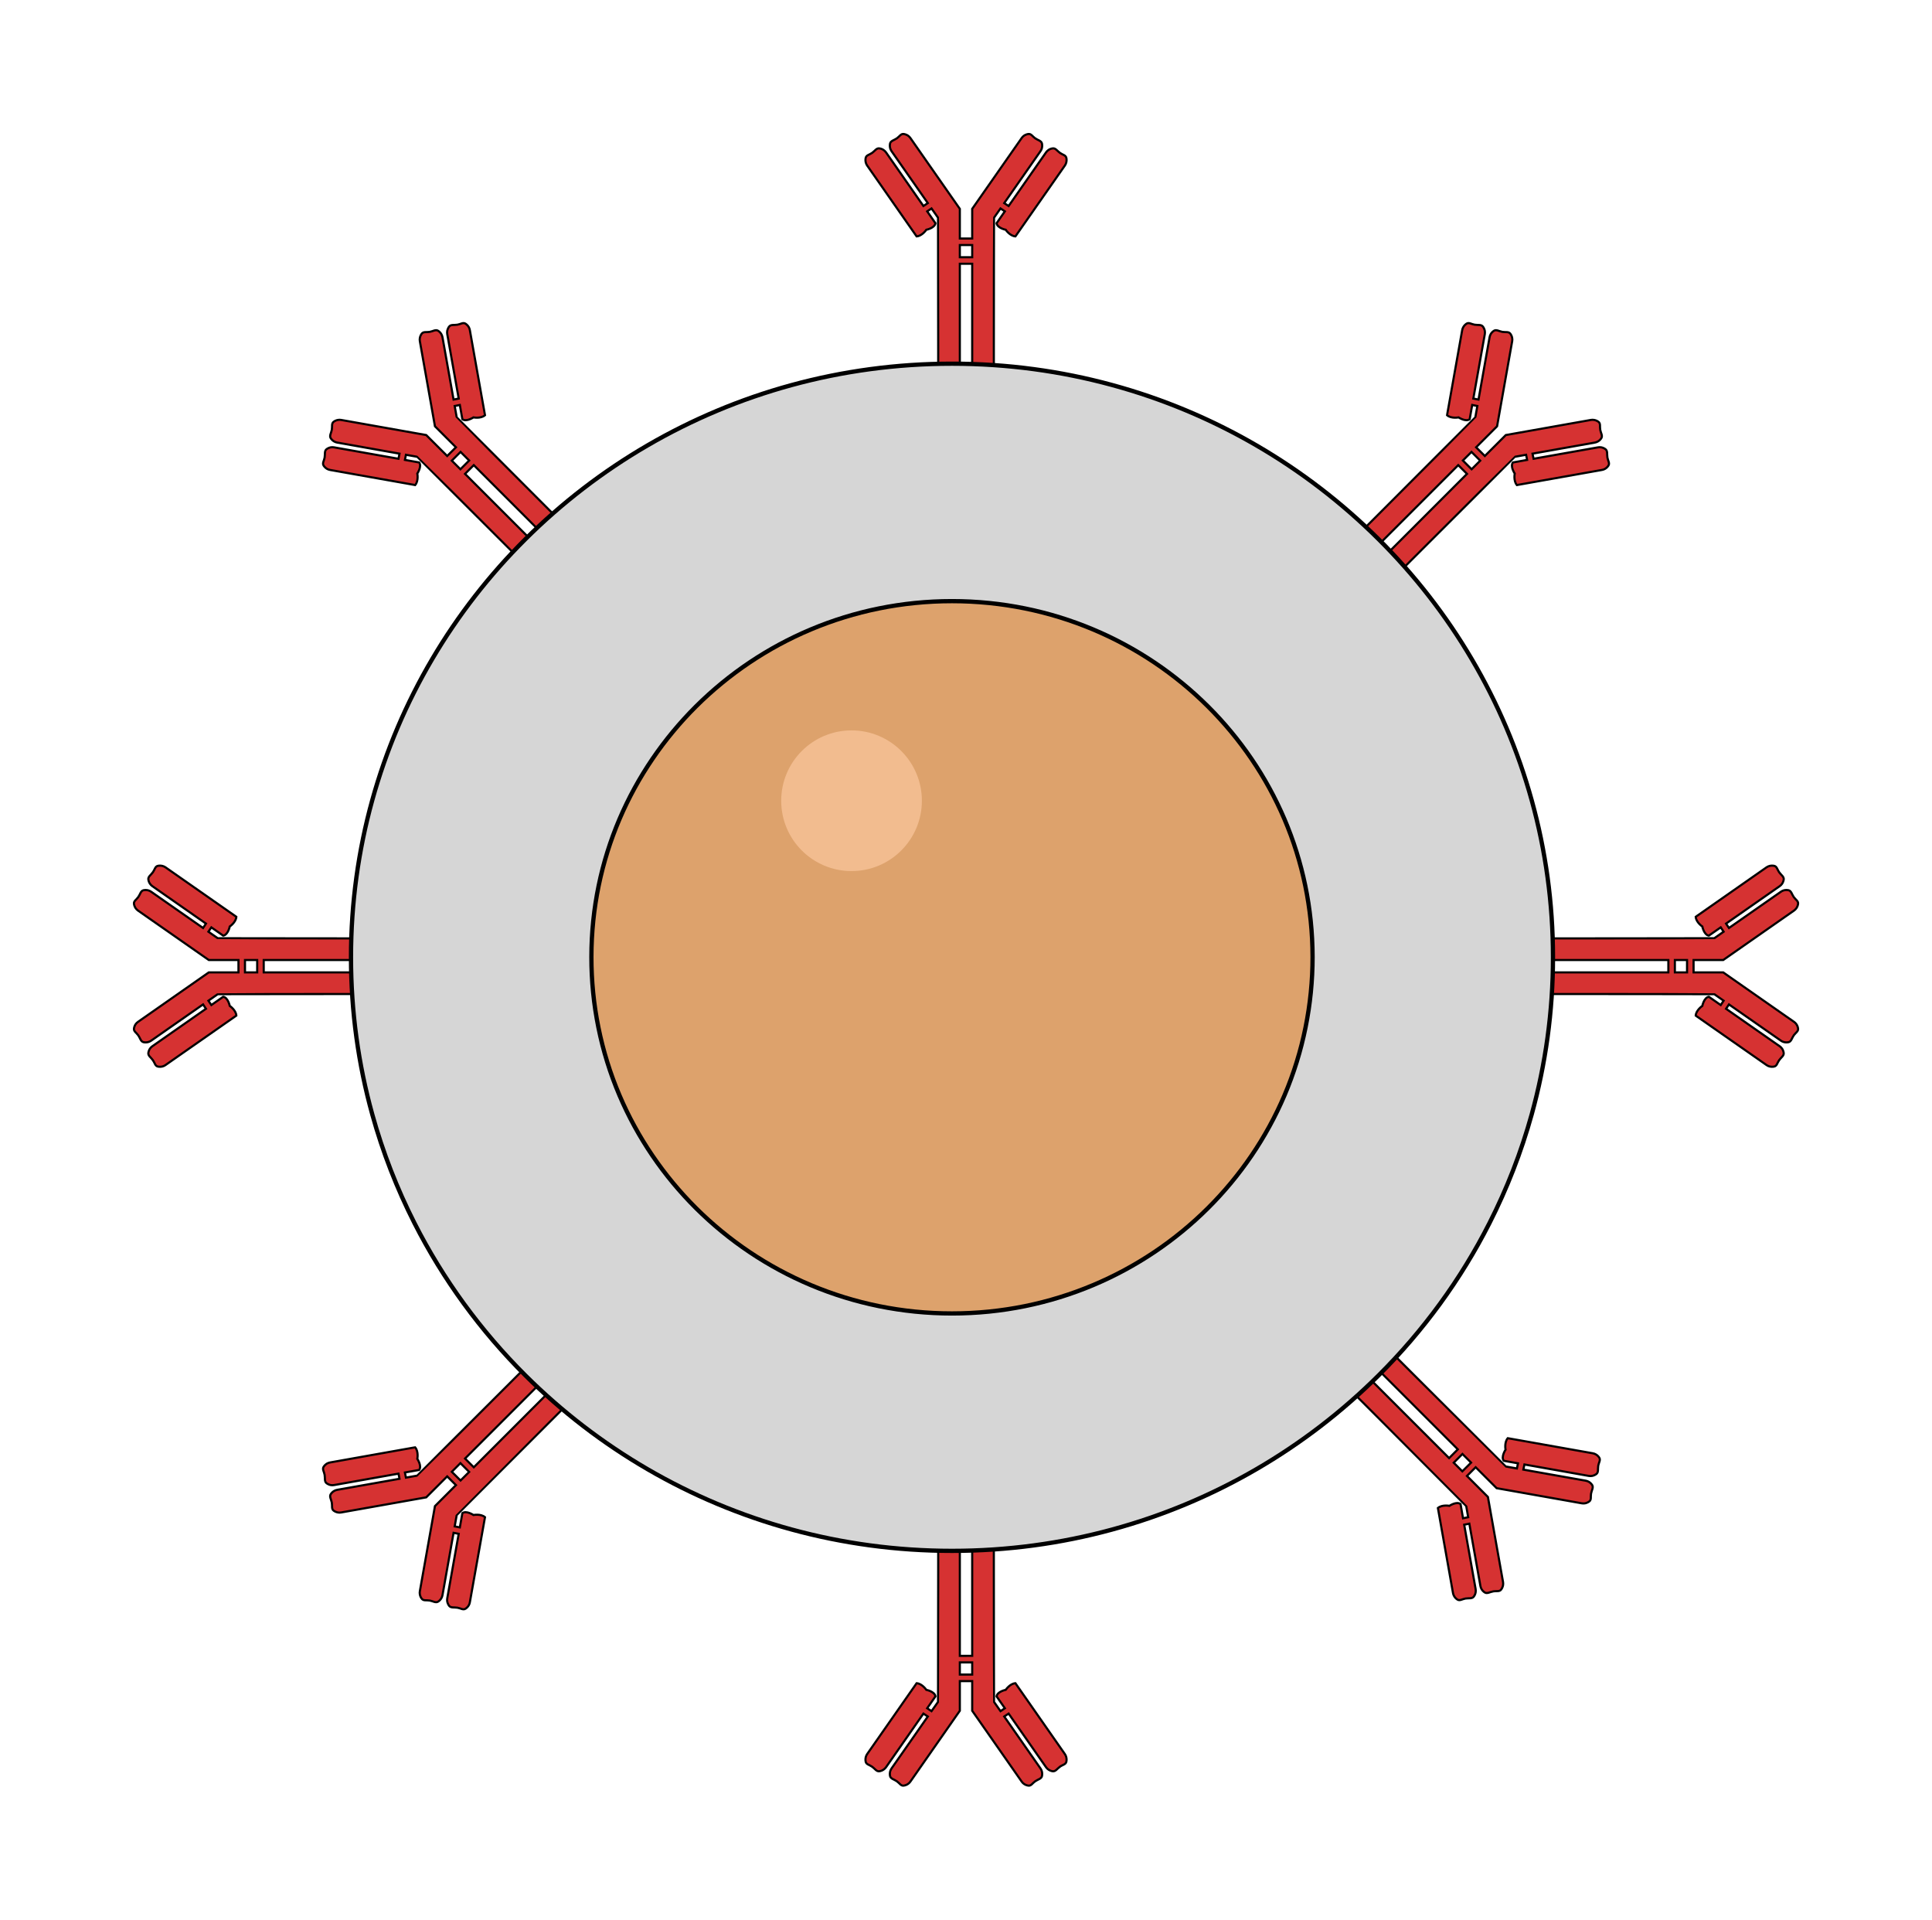 <svg width="305.093" height="303.08" viewBox="0 0 228.82 227.31" class="displayed_equation" xmlns="http://www.w3.org/2000/svg">
  <defs>
    <clipPath id="svg687173972023tikz_00003a">
      <path d="M 179 98 L 213.09 98 L 213.09 130 L 179 130 Z M 179 98" />
    </clipPath>
    <clipPath id="svg687173972023tikz_00003b">
      <path d="M 15.734 102 L 47 102 L 47 127 L 15.734 127 Z M 15.734 102" />
    </clipPath>
    <clipPath id="svg687173972023tikz_00003c">
      <path d="M 15.734 98 L 50 98 L 50 130 L 15.734 130 Z M 15.734 98" />
    </clipPath>
    <clipPath id="svg687173972023tikz_00003d">
      <path d="M 102 15.734 L 127 15.734 L 127 47 L 102 47 Z M 102 15.734" />
    </clipPath>
    <clipPath id="svg687173972023tikz_00003e">
      <path d="M 98 15.734 L 130 15.734 L 130 50 L 98 50 Z M 98 15.734" />
    </clipPath>
    <clipPath id="svg687173972023tikz_00003f">
      <path d="M 102 181 L 127 181 L 127 211.574 L 102 211.574 Z M 102 181" />
    </clipPath>
    <clipPath id="svg687173972023tikz_00003g">
      <path d="M 98 177 L 130 177 L 130 211.574 L 98 211.574 Z M 98 177" />
    </clipPath>
  </defs>
  <path d="M 212.754 121.273 C 212.68 121.168 212.59 121.078 212.48 121.004 C 209.688 119.051 206.891 117.098 204.094 115.145 C 202.922 115.145 201.754 115.145 200.582 115.145 C 200.582 114.656 200.582 114.168 200.582 113.68 C 201.754 113.68 202.922 113.68 204.094 113.68 C 206.891 111.727 209.688 109.773 212.48 107.824 C 212.59 107.746 212.68 107.656 212.754 107.551 C 212.859 107.402 212.93 107.227 212.957 107.039 C 213.012 106.699 212.676 106.547 212.449 106.227 C 212.449 106.227 212.449 106.223 212.445 106.223 C 212.223 105.902 212.156 105.48 211.82 105.414 C 211.637 105.379 211.449 105.383 211.273 105.43 C 211.148 105.465 211.031 105.516 210.926 105.594 C 208.875 107.023 206.824 108.453 204.773 109.887 C 204.66 109.715 204.547 109.543 204.43 109.367 C 206.547 107.891 208.664 106.414 210.781 104.934 C 210.891 104.859 210.98 104.766 211.055 104.664 C 211.16 104.516 211.227 104.34 211.258 104.152 C 211.309 103.812 210.949 103.613 210.723 103.293 C 210.719 103.293 210.719 103.293 210.719 103.289 C 210.496 102.973 210.457 102.594 210.121 102.527 C 209.938 102.492 209.75 102.496 209.57 102.543 C 209.449 102.574 209.332 102.629 209.223 102.703 C 206.477 104.625 203.727 106.543 200.98 108.461 C 200.93 108.496 200.883 108.527 200.836 108.562 C 200.879 109.215 201.617 109.711 201.617 109.711 C 201.617 109.711 201.812 110.703 202.391 110.793 C 202.438 110.758 202.488 110.727 202.535 110.691 C 202.957 110.398 203.375 110.105 203.797 109.812 C 203.91 109.984 204.027 110.156 204.141 110.328 C 203.777 110.582 203.414 110.84 203.051 111.09 C 203.02 111.102 192.711 111.117 187.539 111.117 C 186.289 111.117 185.039 111.117 183.793 111.117 C 183.691 111.117 183.594 111.137 183.504 111.164 C 183.328 111.223 183.176 111.328 183.051 111.473 C 182.855 111.695 182.727 112.012 182.719 112.363 C 182.719 112.375 182.719 112.387 182.719 112.398 C 182.719 112.758 182.844 113.086 183.043 113.316 C 183.176 113.469 183.336 113.578 183.516 113.637 C 183.605 113.664 183.695 113.68 183.793 113.68 C 185.113 113.68 186.434 113.68 187.75 113.68 C 191.031 113.68 194.312 113.68 197.594 113.68 C 197.594 114.168 197.594 114.656 197.594 115.145 C 194.312 115.145 191.031 115.145 187.75 115.145 C 186.434 115.145 185.113 115.145 183.793 115.145 C 183.695 115.145 183.605 115.16 183.516 115.188 C 183.336 115.242 183.176 115.355 183.043 115.508 C 182.844 115.738 182.719 116.066 182.719 116.426 C 182.719 116.438 182.719 116.449 182.719 116.461 C 182.727 116.812 182.855 117.125 183.051 117.352 C 183.176 117.492 183.328 117.602 183.504 117.656 C 183.594 117.688 183.691 117.707 183.793 117.707 C 185.039 117.707 186.289 117.707 187.539 117.707 C 192.711 117.707 203.02 117.723 203.051 117.734 C 203.414 117.988 203.777 118.238 204.141 118.496 C 204.027 118.668 203.91 118.84 203.797 119.012 C 203.375 118.719 202.957 118.426 202.535 118.133 C 202.488 118.098 202.438 118.066 202.391 118.031 C 201.812 118.121 201.617 119.113 201.617 119.113 C 201.617 119.113 200.879 119.609 200.836 120.262 C 200.883 120.297 200.93 120.328 200.977 120.363 C 203.727 122.281 206.477 124.199 209.223 126.117 C 209.332 126.195 209.449 126.25 209.57 126.281 C 209.75 126.328 209.938 126.336 210.121 126.297 C 210.457 126.23 210.496 125.852 210.719 125.535 C 210.719 125.531 210.719 125.531 210.723 125.531 C 210.949 125.211 211.309 125.012 211.254 124.672 C 211.227 124.488 211.16 124.312 211.055 124.16 C 210.98 124.059 210.891 123.965 210.781 123.891 C 208.664 122.41 206.547 120.934 204.43 119.453 C 204.547 119.281 204.66 119.109 204.773 118.938 C 206.824 120.367 208.875 121.801 210.926 123.23 C 211.031 123.309 211.148 123.359 211.273 123.395 C 211.449 123.441 211.637 123.445 211.82 123.41 C 212.156 123.344 212.223 122.922 212.445 122.602 C 212.449 122.602 212.449 122.602 212.449 122.598 C 212.676 122.281 213.012 122.125 212.957 121.781 C 212.93 121.598 212.859 121.422 212.754 121.273 Z M 198.367 113.68 C 198.848 113.68 199.328 113.68 199.809 113.68 C 199.809 114.168 199.809 114.656 199.809 115.145 C 199.328 115.145 198.848 115.145 198.367 115.145 C 198.367 114.656 198.367 114.168 198.367 113.68 Z M 198.367 113.68" fill="#d63232" />
  <g clip-path="url(#svg687173972023tikz_00003a)">
    <path d="M 2127.539 1060.366 C 2126.797 1061.42 2125.898 1062.319 2124.805 1063.061 C 2096.875 1082.592 2068.906 1102.123 2040.938 1121.655 C 2029.219 1121.655 2017.539 1121.655 2005.82 1121.655 C 2005.82 1126.537 2005.82 1131.42 2005.82 1136.303 C 2017.539 1136.303 2029.219 1136.303 2040.938 1136.303 C 2068.906 1155.834 2096.875 1175.366 2124.805 1194.858 C 2125.898 1195.639 2126.797 1196.537 2127.539 1197.592 C 2128.594 1199.077 2129.297 1200.834 2129.57 1202.709 C 2130.117 1206.108 2126.758 1207.631 2124.492 1210.834 C 2124.492 1210.834 2124.492 1210.873 2124.453 1210.873 C 2122.227 1214.077 2121.562 1218.295 2118.203 1218.959 C 2116.367 1219.311 2114.492 1219.272 2112.734 1218.803 C 2111.484 1218.452 2110.312 1217.944 2109.258 1217.162 C 2088.75 1202.866 2068.242 1188.569 2047.734 1174.233 C 2046.602 1175.952 2045.469 1177.67 2044.297 1179.428 C 2065.469 1194.194 2086.641 1208.959 2107.812 1223.764 C 2108.906 1224.506 2109.805 1225.444 2110.547 1226.459 C 2111.602 1227.944 2112.266 1229.702 2112.578 1231.577 C 2113.086 1234.975 2109.492 1236.967 2107.227 1240.17 C 2107.188 1240.17 2107.188 1240.17 2107.188 1240.209 C 2104.961 1243.373 2104.57 1247.162 2101.211 1247.827 C 2099.375 1248.178 2097.5 1248.139 2095.703 1247.67 C 2094.492 1247.358 2093.32 1246.811 2092.227 1246.069 C 2064.766 1226.85 2037.266 1207.67 2009.805 1188.491 C 2009.297 1188.139 2008.828 1187.827 2008.359 1187.475 C 2008.789 1180.952 2016.172 1175.991 2016.172 1175.991 C 2016.172 1175.991 2018.125 1166.069 2023.906 1165.17 C 2024.375 1165.522 2024.883 1165.834 2025.352 1166.186 C 2029.57 1169.116 2033.75 1172.045 2037.969 1174.975 C 2039.102 1173.256 2040.273 1171.537 2041.406 1169.819 C 2037.773 1167.28 2034.141 1164.702 2030.508 1162.202 C 2030.195 1162.084 1927.109 1161.928 1875.391 1161.928 C 1862.891 1161.928 1850.391 1161.928 1837.93 1161.928 C 1836.914 1161.928 1835.938 1161.733 1835.039 1161.459 C 1833.281 1160.873 1831.758 1159.819 1830.508 1158.373 C 1828.555 1156.147 1827.266 1152.983 1827.188 1149.467 C 1827.188 1149.35 1827.188 1149.233 1827.188 1149.116 C 1827.188 1145.522 1828.438 1142.241 1830.43 1139.936 C 1831.758 1138.412 1833.359 1137.319 1835.156 1136.733 C 1836.055 1136.459 1836.953 1136.303 1837.93 1136.303 C 1851.133 1136.303 1864.336 1136.303 1877.5 1136.303 C 1910.312 1136.303 1943.125 1136.303 1975.938 1136.303 C 1975.938 1131.42 1975.938 1126.537 1975.938 1121.655 C 1943.125 1121.655 1910.312 1121.655 1877.5 1121.655 C 1864.336 1121.655 1851.133 1121.655 1837.93 1121.655 C 1836.953 1121.655 1836.055 1121.498 1835.156 1121.225 C 1833.359 1120.678 1831.758 1119.545 1830.43 1118.022 C 1828.438 1115.717 1827.188 1112.436 1827.188 1108.842 C 1827.188 1108.725 1827.188 1108.608 1827.188 1108.491 C 1827.266 1104.975 1828.555 1101.85 1830.508 1099.584 C 1831.758 1098.178 1833.281 1097.084 1835.039 1096.537 C 1835.938 1096.225 1836.914 1096.03 1837.93 1096.03 C 1850.391 1096.03 1862.891 1096.03 1875.391 1096.03 C 1927.109 1096.03 2030.195 1095.873 2030.508 1095.756 C 2034.141 1093.217 2037.773 1090.717 2041.406 1088.139 C 2040.273 1086.42 2039.102 1084.702 2037.969 1082.983 C 2033.75 1085.912 2029.57 1088.842 2025.352 1091.772 C 2024.883 1092.123 2024.375 1092.436 2023.906 1092.787 C 2018.125 1091.889 2016.172 1081.967 2016.172 1081.967 C 2016.172 1081.967 2008.789 1077.006 2008.359 1070.483 C 2008.828 1070.131 2009.297 1069.819 2009.766 1069.467 C 2037.266 1050.287 2064.766 1031.108 2092.227 1011.928 C 2093.32 1011.147 2094.492 1010.6 2095.703 1010.288 C 2097.5 1009.819 2099.375 1009.741 2101.211 1010.131 C 2104.57 1010.795 2104.961 1014.584 2107.188 1017.748 C 2107.188 1017.788 2107.188 1017.788 2107.227 1017.788 C 2109.492 1020.991 2113.086 1022.983 2112.539 1026.381 C 2112.266 1028.217 2111.602 1029.975 2110.547 1031.498 C 2109.805 1032.514 2108.906 1033.452 2107.812 1034.194 C 2086.641 1048.998 2065.469 1063.764 2044.297 1078.569 C 2045.469 1080.287 2046.602 1082.006 2047.734 1083.725 C 2068.242 1069.428 2088.75 1055.092 2109.258 1040.795 C 2110.312 1040.014 2111.484 1039.506 2112.734 1039.155 C 2114.492 1038.686 2116.367 1038.647 2118.203 1038.998 C 2121.562 1039.662 2122.227 1043.881 2124.453 1047.084 C 2124.492 1047.084 2124.492 1047.084 2124.492 1047.123 C 2126.758 1050.287 2130.117 1051.85 2129.57 1055.287 C 2129.297 1057.123 2128.594 1058.881 2127.539 1060.366 Z M 1983.672 1136.303 C 1988.477 1136.303 1993.281 1136.303 1998.086 1136.303 C 1998.086 1131.42 1998.086 1126.537 1998.086 1121.655 C 1993.281 1121.655 1988.477 1121.655 1983.672 1121.655 C 1983.672 1126.537 1983.672 1131.42 1983.672 1136.303 Z M 1983.672 1136.303" transform="matrix(.1 0 0 -.1 0 227.31)" fill="none" stroke-width="2.524" stroke="#000" stroke-miterlimit="10" />
  </g>
  <g clip-path="url(#svg687173972023tikz_00003b)">
    <path d="M 27.211 119.113 C 27.211 119.113 27.012 118.121 26.434 118.031 C 26.387 118.066 26.34 118.098 26.289 118.133 C 25.867 118.426 25.449 118.719 25.031 119.012 C 24.914 118.84 24.801 118.668 24.684 118.496 C 25.047 118.238 25.414 117.988 25.777 117.734 C 25.805 117.723 36.113 117.707 41.289 117.707 C 42.535 117.707 43.785 117.707 45.035 117.707 C 45.133 117.707 45.23 117.688 45.324 117.656 C 45.496 117.602 45.648 117.492 45.773 117.352 C 45.973 117.125 46.098 116.812 46.105 116.461 C 46.105 116.449 46.105 116.438 46.105 116.426 C 46.105 116.066 45.98 115.738 45.781 115.508 C 45.652 115.355 45.488 115.242 45.309 115.188 C 45.223 115.16 45.129 115.145 45.035 115.145 C 43.715 115.145 42.395 115.145 41.074 115.145 C 37.793 115.145 34.516 115.145 31.234 115.145 C 31.234 114.656 31.234 114.168 31.234 113.68 C 34.512 113.68 37.793 113.68 41.074 113.68 C 42.395 113.68 43.715 113.68 45.035 113.68 C 45.129 113.68 45.223 113.664 45.309 113.637 C 45.488 113.578 45.652 113.469 45.781 113.316 C 45.98 113.086 46.105 112.758 46.105 112.398 C 46.105 112.387 46.105 112.375 46.105 112.363 C 46.098 112.012 45.973 111.695 45.773 111.473 C 45.648 111.328 45.496 111.223 45.324 111.164 C 45.23 111.137 45.133 111.117 45.035 111.117 C 43.785 111.117 42.535 111.117 41.289 111.117 C 36.113 111.117 25.805 111.102 25.777 111.09 C 25.414 110.84 25.047 110.582 24.684 110.328 C 24.801 110.156 24.914 109.984 25.031 109.812 C 25.449 110.105 25.867 110.398 26.289 110.691 C 26.34 110.727 26.387 110.758 26.434 110.793 C 27.012 110.703 27.211 109.711 27.211 109.711 C 27.211 109.711 27.949 109.215 27.992 108.562 C 27.945 108.527 27.895 108.496 27.848 108.461 C 25.098 106.543 22.352 104.621 19.602 102.703 C 19.492 102.629 19.375 102.574 19.254 102.543 C 19.074 102.496 18.887 102.492 18.703 102.527 C 18.367 102.594 18.332 102.973 18.105 103.289 C 18.105 103.289 18.105 103.293 18.102 103.293 C 17.875 103.613 17.516 103.812 17.57 104.152 C 17.598 104.34 17.664 104.516 17.773 104.664 C 17.844 104.766 17.938 104.859 18.043 104.934 C 20.16 106.414 22.277 107.891 24.395 109.367 C 24.281 109.543 24.164 109.715 24.051 109.887 C 22 108.453 19.953 107.023 17.902 105.594 C 17.793 105.516 17.676 105.465 17.551 105.43 C 17.375 105.383 17.188 105.379 17.004 105.414 C 16.668 105.48 16.602 105.902 16.379 106.223 C 16.379 106.223 16.379 106.227 16.375 106.227 C 16.148 106.547 15.816 106.699 15.867 107.039 C 15.898 107.227 15.965 107.402 16.07 107.551 C 16.145 107.656 16.234 107.746 16.344 107.824 C 19.141 109.773 21.938 111.727 24.73 113.68 C 25.902 113.68 27.074 113.68 28.242 113.68 C 28.242 114.168 28.242 114.656 28.242 115.145 C 27.074 115.145 25.902 115.145 24.73 115.145 C 21.938 117.098 19.141 119.051 16.344 121.004 C 16.234 121.078 16.145 121.168 16.07 121.273 C 15.965 121.422 15.898 121.598 15.867 121.781 C 15.816 122.125 16.148 122.281 16.375 122.598 C 16.379 122.602 16.379 122.602 16.379 122.602 C 16.602 122.922 16.668 123.344 17.004 123.41 C 17.188 123.445 17.375 123.441 17.551 123.395 C 17.676 123.359 17.793 123.309 17.902 123.23 C 19.953 121.801 22 120.367 24.051 118.938 C 24.164 119.109 24.281 119.281 24.395 119.453 C 22.277 120.934 20.16 122.41 18.043 123.891 C 17.938 123.965 17.844 124.059 17.773 124.16 C 17.664 124.312 17.598 124.484 17.57 124.672 C 17.516 125.012 17.875 125.211 18.102 125.531 C 18.105 125.531 18.105 125.531 18.105 125.535 C 18.332 125.852 18.367 126.23 18.703 126.297 C 18.887 126.336 19.074 126.328 19.254 126.281 C 19.375 126.25 19.492 126.195 19.602 126.117 C 22.352 124.199 25.098 122.281 27.848 120.363 C 27.895 120.328 27.945 120.297 27.992 120.262 C 27.949 119.609 27.211 119.113 27.211 119.113 Z M 29.016 113.68 C 29.496 113.68 29.977 113.68 30.461 113.68 C 30.461 114.168 30.461 114.656 30.461 115.145 C 29.98 115.145 29.496 115.145 29.016 115.145 C 29.016 114.656 29.016 114.168 29.016 113.68 Z M 29.016 113.68" fill="#d63232" />
  </g>
  <g clip-path="url(#svg687173972023tikz_00003c)">
    <path d="M 272.109 1081.967 C 272.109 1081.967 270.117 1091.889 264.336 1092.787 C 263.867 1092.436 263.398 1092.123 262.891 1091.772 C 258.672 1088.842 254.492 1085.912 250.312 1082.983 C 249.141 1084.702 248.008 1086.42 246.836 1088.139 C 250.469 1090.717 254.141 1093.217 257.773 1095.756 C 258.047 1095.873 361.133 1096.03 412.891 1096.03 C 425.352 1096.03 437.852 1096.03 450.352 1096.03 C 451.328 1096.03 452.305 1096.225 453.242 1096.537 C 454.961 1097.084 456.484 1098.178 457.734 1099.584 C 459.727 1101.85 460.977 1104.975 461.055 1108.491 C 461.055 1108.608 461.055 1108.725 461.055 1108.842 C 461.055 1112.436 459.805 1115.717 457.812 1118.022 C 456.523 1119.545 454.883 1120.678 453.086 1121.225 C 452.227 1121.498 451.289 1121.655 450.352 1121.655 C 437.148 1121.655 423.945 1121.655 410.742 1121.655 C 377.93 1121.655 345.156 1121.655 312.344 1121.655 C 312.344 1126.537 312.344 1131.42 312.344 1136.303 C 345.117 1136.303 377.93 1136.303 410.742 1136.303 C 423.945 1136.303 437.148 1136.303 450.352 1136.303 C 451.289 1136.303 452.227 1136.459 453.086 1136.733 C 454.883 1137.319 456.523 1138.412 457.812 1139.936 C 459.805 1142.241 461.055 1145.522 461.055 1149.116 C 461.055 1149.233 461.055 1149.35 461.055 1149.467 C 460.977 1152.983 459.727 1156.147 457.734 1158.373 C 456.484 1159.819 454.961 1160.873 453.242 1161.459 C 452.305 1161.733 451.328 1161.928 450.352 1161.928 C 437.852 1161.928 425.352 1161.928 412.891 1161.928 C 361.133 1161.928 258.047 1162.084 257.773 1162.202 C 254.141 1164.702 250.469 1167.28 246.836 1169.819 C 248.008 1171.537 249.141 1173.256 250.312 1174.975 C 254.492 1172.045 258.672 1169.116 262.891 1166.186 C 263.398 1165.834 263.867 1165.522 264.336 1165.17 C 270.117 1166.069 272.109 1175.991 272.109 1175.991 C 272.109 1175.991 279.492 1180.952 279.922 1187.475 C 279.453 1187.827 278.945 1188.139 278.477 1188.491 C 250.977 1207.67 223.516 1226.889 196.016 1246.069 C 194.922 1246.811 193.75 1247.358 192.539 1247.67 C 190.742 1248.139 188.867 1248.178 187.031 1247.827 C 183.672 1247.162 183.32 1243.373 181.055 1240.209 C 181.055 1240.209 181.055 1240.17 181.016 1240.17 C 178.75 1236.967 175.156 1234.975 175.703 1231.577 C 175.977 1229.702 176.641 1227.944 177.734 1226.459 C 178.438 1225.444 179.375 1224.506 180.43 1223.764 C 201.602 1208.959 222.773 1194.194 243.945 1179.428 C 242.812 1177.67 241.641 1175.952 240.508 1174.233 C 220 1188.569 199.531 1202.866 179.023 1217.162 C 177.93 1217.944 176.758 1218.452 175.508 1218.803 C 173.75 1219.272 171.875 1219.311 170.039 1218.959 C 166.68 1218.295 166.016 1214.077 163.789 1210.873 C 163.789 1210.873 163.789 1210.834 163.75 1210.834 C 161.484 1207.631 158.164 1206.108 158.672 1202.709 C 158.984 1200.834 159.648 1199.077 160.703 1197.592 C 161.445 1196.537 162.344 1195.639 163.438 1194.858 C 191.406 1175.366 219.375 1155.834 247.305 1136.303 C 259.023 1136.303 270.742 1136.303 282.422 1136.303 C 282.422 1131.42 282.422 1126.537 282.422 1121.655 C 270.742 1121.655 259.023 1121.655 247.305 1121.655 C 219.375 1102.123 191.406 1082.592 163.438 1063.061 C 162.344 1062.319 161.445 1061.42 160.703 1060.366 C 159.648 1058.881 158.984 1057.123 158.672 1055.287 C 158.164 1051.85 161.484 1050.287 163.75 1047.123 C 163.789 1047.084 163.789 1047.084 163.789 1047.084 C 166.016 1043.881 166.68 1039.662 170.039 1038.998 C 171.875 1038.647 173.75 1038.686 175.508 1039.155 C 176.758 1039.506 177.93 1040.014 179.023 1040.795 C 199.531 1055.092 220 1069.428 240.508 1083.725 C 241.641 1082.006 242.812 1080.287 243.945 1078.569 C 222.773 1063.764 201.602 1048.998 180.43 1034.194 C 179.375 1033.452 178.438 1032.514 177.734 1031.498 C 176.641 1029.975 175.977 1028.256 175.703 1026.381 C 175.156 1022.983 178.75 1020.991 181.016 1017.788 C 181.055 1017.788 181.055 1017.788 181.055 1017.748 C 183.32 1014.584 183.672 1010.795 187.031 1010.131 C 188.867 1009.741 190.742 1009.819 192.539 1010.288 C 193.75 1010.6 194.922 1011.147 196.016 1011.928 C 223.516 1031.108 250.977 1050.287 278.477 1069.467 C 278.945 1069.819 279.453 1070.131 279.922 1070.483 C 279.492 1077.006 272.109 1081.967 272.109 1081.967 Z M 290.156 1136.303 C 294.961 1136.303 299.766 1136.303 304.609 1136.303 C 304.609 1131.42 304.609 1126.537 304.609 1121.655 C 299.805 1121.655 294.961 1121.655 290.156 1121.655 C 290.156 1126.537 290.156 1131.42 290.156 1136.303 Z M 290.156 1136.303" transform="matrix(.1 0 0 -.1 0 227.31)" fill="none" stroke-width="2.524" stroke="#000" stroke-miterlimit="10" />
  </g>
  <g clip-path="url(#svg687173972023tikz_00003d)">
    <path d="M 125.535 18.105 C 125.535 18.105 125.531 18.105 125.531 18.102 C 125.215 17.875 125.012 17.516 124.672 17.57 C 124.488 17.598 124.312 17.664 124.16 17.773 C 124.059 17.848 123.965 17.938 123.891 18.043 C 122.41 20.16 120.934 22.277 119.457 24.395 C 119.285 24.281 119.109 24.164 118.938 24.051 C 120.367 22 121.801 19.949 123.23 17.902 C 123.309 17.793 123.363 17.676 123.395 17.555 C 123.441 17.375 123.445 17.188 123.41 17.004 C 123.344 16.668 122.922 16.602 122.605 16.379 C 122.602 16.379 122.602 16.375 122.598 16.375 C 122.281 16.148 122.125 15.816 121.785 15.867 C 121.602 15.898 121.426 15.965 121.273 16.07 C 121.172 16.145 121.078 16.234 121.004 16.344 C 119.051 19.141 117.098 21.938 115.145 24.73 C 115.145 25.902 115.145 27.074 115.145 28.242 C 114.656 28.242 114.168 28.242 113.68 28.242 C 113.68 27.074 113.68 25.902 113.68 24.73 C 111.727 21.938 109.777 19.141 107.824 16.344 C 107.746 16.234 107.656 16.145 107.551 16.07 C 107.402 15.965 107.227 15.898 107.039 15.867 C 106.703 15.816 106.547 16.148 106.227 16.375 C 106.227 16.375 106.223 16.379 106.223 16.379 C 105.906 16.602 105.484 16.668 105.414 17.004 C 105.379 17.188 105.383 17.375 105.43 17.555 C 105.465 17.676 105.52 17.793 105.594 17.902 C 107.023 19.949 108.457 22 109.887 24.051 C 109.715 24.164 109.543 24.281 109.367 24.395 C 107.891 22.277 106.414 20.16 104.938 18.043 C 104.859 17.938 104.77 17.848 104.664 17.773 C 104.516 17.664 104.34 17.598 104.152 17.57 C 103.812 17.516 103.613 17.875 103.297 18.102 C 103.293 18.105 103.293 18.105 103.289 18.105 C 102.973 18.328 102.594 18.367 102.527 18.703 C 102.492 18.887 102.496 19.074 102.543 19.254 C 102.574 19.375 102.629 19.492 102.703 19.602 C 104.625 22.352 106.543 25.098 108.461 27.848 C 108.496 27.895 108.527 27.941 108.562 27.992 C 109.215 27.945 109.711 27.207 109.711 27.207 C 109.711 27.207 110.703 27.012 110.793 26.434 C 110.762 26.387 110.727 26.336 110.691 26.289 C 110.398 25.867 110.105 25.449 109.812 25.027 C 109.984 24.914 110.156 24.801 110.328 24.684 C 110.586 25.051 110.84 25.414 111.094 25.773 C 111.102 25.801 111.117 36.113 111.117 41.285 C 111.117 42.535 111.117 43.785 111.117 45.031 C 111.117 45.133 111.137 45.23 111.164 45.324 C 111.223 45.492 111.332 45.648 111.473 45.773 C 111.699 45.973 112.012 46.098 112.363 46.105 C 112.375 46.105 112.387 46.105 112.398 46.105 C 112.762 46.105 113.086 45.98 113.316 45.781 C 113.469 45.652 113.582 45.488 113.641 45.309 C 113.664 45.223 113.68 45.129 113.68 45.031 C 113.68 43.715 113.68 42.395 113.68 41.074 C 113.68 37.793 113.68 34.512 113.68 31.234 C 114.168 31.234 114.656 31.23 115.145 31.23 C 115.145 34.512 115.145 37.793 115.145 41.074 C 115.145 42.395 115.145 43.715 115.145 45.031 C 115.145 45.129 115.16 45.223 115.188 45.309 C 115.242 45.488 115.355 45.652 115.508 45.781 C 115.738 45.98 116.066 46.105 116.426 46.105 C 116.438 46.105 116.449 46.105 116.461 46.105 C 116.812 46.098 117.129 45.973 117.352 45.773 C 117.496 45.648 117.602 45.492 117.66 45.324 C 117.688 45.23 117.707 45.133 117.707 45.031 C 117.707 43.785 117.707 42.535 117.707 41.285 C 117.707 36.113 117.723 25.805 117.734 25.773 C 117.988 25.414 118.242 25.051 118.496 24.684 C 118.668 24.801 118.84 24.914 119.012 25.027 C 118.719 25.449 118.426 25.867 118.133 26.289 C 118.098 26.336 118.066 26.387 118.031 26.434 C 118.121 27.012 119.113 27.207 119.113 27.207 C 119.113 27.207 119.609 27.945 120.262 27.992 C 120.297 27.941 120.328 27.895 120.363 27.848 C 122.281 25.098 124.199 22.352 126.121 19.602 C 126.195 19.492 126.25 19.375 126.281 19.254 C 126.328 19.074 126.336 18.887 126.297 18.703 C 126.23 18.367 125.852 18.328 125.535 18.105 Z M 113.68 30.461 C 113.68 29.977 113.68 29.496 113.68 29.016 C 114.168 29.016 114.656 29.016 115.145 29.016 C 115.145 29.496 115.145 29.977 115.145 30.461 C 114.656 30.461 114.168 30.461 113.68 30.461 Z M 113.68 30.461" fill="#d63232" />
  </g>
  <g clip-path="url(#svg687173972023tikz_00003e)">
    <path d="M 1255.352 2092.045 C 1255.352 2092.045 1255.312 2092.045 1255.312 2092.084 C 1252.148 2094.35 1250.117 2097.944 1246.719 2097.397 C 1244.883 2097.123 1243.125 2096.459 1241.602 2095.366 C 1240.586 2094.623 1239.648 2093.725 1238.906 2092.67 C 1224.102 2071.498 1209.336 2050.327 1194.57 2029.155 C 1192.852 2030.287 1191.094 2031.459 1189.375 2032.592 C 1203.672 2053.1 1218.008 2073.608 1232.305 2094.077 C 1233.086 2095.17 1233.633 2096.342 1233.945 2097.553 C 1234.414 2099.35 1234.453 2101.225 1234.102 2103.061 C 1233.438 2106.42 1229.219 2107.084 1226.055 2109.311 C 1226.016 2109.311 1226.016 2109.35 1225.977 2109.35 C 1222.812 2111.616 1221.25 2114.936 1217.852 2114.428 C 1216.016 2114.116 1214.258 2113.452 1212.734 2112.397 C 1211.719 2111.655 1210.781 2110.756 1210.039 2109.662 C 1190.508 2081.694 1170.977 2053.725 1151.445 2025.795 C 1151.445 2014.077 1151.445 2002.358 1151.445 1990.678 C 1146.562 1990.678 1141.68 1990.678 1136.797 1990.678 C 1136.797 2002.358 1136.797 2014.077 1136.797 2025.795 C 1117.266 2053.725 1097.773 2081.694 1078.242 2109.662 C 1077.461 2110.756 1076.562 2111.655 1075.508 2112.397 C 1074.023 2113.452 1072.266 2114.116 1070.391 2114.428 C 1067.031 2114.936 1065.469 2111.616 1062.266 2109.35 C 1062.266 2109.35 1062.227 2109.311 1062.227 2109.311 C 1059.062 2107.084 1054.844 2106.42 1054.141 2103.061 C 1053.789 2101.225 1053.828 2099.35 1054.297 2097.553 C 1054.648 2096.342 1055.195 2095.17 1055.938 2094.077 C 1070.234 2073.608 1084.57 2053.1 1098.867 2032.592 C 1097.148 2031.459 1095.43 2030.287 1093.672 2029.155 C 1078.906 2050.327 1064.141 2071.498 1049.375 2092.67 C 1048.594 2093.725 1047.695 2094.623 1046.641 2095.366 C 1045.156 2096.459 1043.398 2097.123 1041.523 2097.397 C 1038.125 2097.944 1036.133 2094.35 1032.969 2092.084 C 1032.93 2092.045 1032.93 2092.045 1032.891 2092.045 C 1029.727 2089.819 1025.938 2089.428 1025.273 2086.069 C 1024.922 2084.233 1024.961 2082.358 1025.43 2080.561 C 1025.742 2079.35 1026.289 2078.178 1027.031 2077.084 C 1046.25 2049.584 1065.43 2022.123 1084.609 1994.623 C 1084.961 1994.155 1085.273 1993.686 1085.625 1993.178 C 1092.148 1993.647 1097.109 2001.03 1097.109 2001.03 C 1097.109 2001.03 1107.031 2002.983 1107.93 2008.764 C 1107.617 2009.233 1107.266 2009.741 1106.914 2010.209 C 1103.984 2014.428 1101.055 2018.608 1098.125 2022.827 C 1099.844 2023.959 1101.562 2025.092 1103.281 2026.264 C 1105.859 2022.592 1108.398 2018.959 1110.938 2015.366 C 1111.016 2015.092 1111.172 1911.967 1111.172 1860.248 C 1111.172 1847.748 1111.172 1835.248 1111.172 1822.787 C 1111.172 1821.772 1111.367 1820.795 1111.641 1819.858 C 1112.227 1818.178 1113.32 1816.616 1114.727 1815.366 C 1116.992 1813.373 1120.117 1812.123 1123.633 1812.045 C 1123.75 1812.045 1123.867 1812.045 1123.984 1812.045 C 1127.617 1812.045 1130.859 1813.295 1133.164 1815.287 C 1134.688 1816.577 1135.82 1818.217 1136.406 1820.014 C 1136.641 1820.873 1136.797 1821.811 1136.797 1822.787 C 1136.797 1835.952 1136.797 1849.155 1136.797 1862.358 C 1136.797 1895.17 1136.797 1927.983 1136.797 1960.756 C 1141.68 1960.756 1146.562 1960.795 1151.445 1960.795 C 1151.445 1927.983 1151.445 1895.17 1151.445 1862.358 C 1151.445 1849.155 1151.445 1835.952 1151.445 1822.787 C 1151.445 1821.811 1151.602 1820.873 1151.875 1820.014 C 1152.422 1818.217 1153.555 1816.577 1155.078 1815.287 C 1157.383 1813.295 1160.664 1812.045 1164.258 1812.045 C 1164.375 1812.045 1164.492 1812.045 1164.609 1812.045 C 1168.125 1812.123 1171.289 1813.373 1173.516 1815.366 C 1174.961 1816.616 1176.016 1818.178 1176.602 1819.858 C 1176.875 1820.795 1177.07 1821.772 1177.07 1822.787 C 1177.07 1835.248 1177.07 1847.748 1177.07 1860.248 C 1177.07 1911.967 1177.227 2015.053 1177.344 2015.366 C 1179.883 2018.959 1182.422 2022.592 1184.961 2026.264 C 1186.68 2025.092 1188.398 2023.959 1190.117 2022.827 C 1187.188 2018.608 1184.258 2014.428 1181.328 2010.209 C 1180.977 2009.741 1180.664 2009.233 1180.312 2008.764 C 1181.211 2002.983 1191.133 2001.03 1191.133 2001.03 C 1191.133 2001.03 1196.094 1993.647 1202.617 1993.178 C 1202.969 1993.686 1203.281 1994.155 1203.633 1994.623 C 1222.812 2022.123 1241.992 2049.584 1261.211 2077.084 C 1261.953 2078.178 1262.5 2079.35 1262.812 2080.561 C 1263.281 2082.358 1263.359 2084.233 1262.969 2086.069 C 1262.305 2089.428 1258.516 2089.819 1255.352 2092.045 Z M 1136.797 1968.491 C 1136.797 1973.334 1136.797 1978.139 1136.797 1982.944 C 1141.68 1982.944 1146.562 1982.944 1151.445 1982.944 C 1151.445 1978.139 1151.445 1973.334 1151.445 1968.491 C 1146.562 1968.491 1141.68 1968.491 1136.797 1968.491 Z M 1136.797 1968.491" transform="matrix(.1 0 0 -.1 0 227.31)" fill="none" stroke-width="2.524" stroke="#000" stroke-miterlimit="10" />
  </g>
  <g clip-path="url(#svg687173972023tikz_00003f)">
    <path d="M 126.121 207.707 C 124.199 204.957 122.281 202.211 120.363 199.461 C 120.328 199.414 120.297 199.367 120.262 199.316 C 119.609 199.363 119.113 200.102 119.113 200.102 C 119.113 200.102 118.121 200.297 118.031 200.875 C 118.066 200.922 118.098 200.973 118.133 201.02 C 118.426 201.441 118.719 201.859 119.012 202.281 C 118.84 202.395 118.668 202.508 118.496 202.625 C 118.242 202.262 117.988 201.895 117.734 201.535 C 117.723 201.504 117.707 191.195 117.707 186.023 C 117.707 184.773 117.707 183.523 117.707 182.277 C 117.707 182.176 117.688 182.078 117.66 181.984 C 117.602 181.816 117.496 181.66 117.352 181.535 C 117.129 181.336 116.812 181.211 116.461 181.203 C 116.449 181.203 116.438 181.203 116.426 181.203 C 116.066 181.203 115.738 181.328 115.508 181.527 C 115.355 181.656 115.242 181.82 115.188 182 C 115.16 182.09 115.145 182.18 115.145 182.277 C 115.145 183.594 115.145 184.914 115.145 186.234 C 115.145 189.516 115.145 192.797 115.145 196.074 C 114.656 196.074 114.168 196.078 113.68 196.078 C 113.68 192.797 113.68 189.516 113.68 186.234 C 113.68 184.914 113.68 183.594 113.68 182.277 C 113.68 182.18 113.664 182.09 113.641 182 C 113.582 181.82 113.469 181.656 113.316 181.527 C 113.086 181.328 112.762 181.203 112.398 181.203 C 112.387 181.203 112.375 181.203 112.363 181.203 C 112.012 181.211 111.699 181.336 111.473 181.535 C 111.328 181.66 111.223 181.816 111.164 181.984 C 111.137 182.078 111.117 182.176 111.117 182.277 C 111.117 183.523 111.117 184.773 111.117 186.023 C 111.117 191.195 111.102 201.508 111.094 201.535 C 110.84 201.895 110.586 202.262 110.328 202.625 C 110.156 202.508 109.984 202.395 109.812 202.281 C 110.105 201.859 110.398 201.441 110.691 201.02 C 110.727 200.973 110.762 200.922 110.793 200.875 C 110.703 200.297 109.711 200.102 109.711 200.102 C 109.711 200.102 109.215 199.363 108.562 199.316 C 108.527 199.367 108.496 199.414 108.461 199.461 C 106.543 202.211 104.625 204.957 102.703 207.707 C 102.629 207.816 102.574 207.934 102.543 208.055 C 102.496 208.234 102.492 208.422 102.527 208.605 C 102.594 208.941 102.973 208.977 103.289 209.203 C 103.293 209.203 103.293 209.203 103.297 209.207 C 103.613 209.434 103.812 209.793 104.152 209.742 C 104.34 209.711 104.516 209.645 104.664 209.535 C 104.77 209.465 104.859 209.371 104.938 209.266 C 106.414 207.148 107.891 205.031 109.367 202.914 C 109.543 203.027 109.715 203.145 109.887 203.258 C 108.457 205.309 107.023 207.359 105.594 209.406 C 105.52 209.516 105.465 209.633 105.43 209.758 C 105.383 209.934 105.379 210.121 105.414 210.309 C 105.484 210.641 105.906 210.707 106.223 210.93 C 106.223 210.93 106.227 210.934 106.227 210.934 C 106.547 211.16 106.703 211.496 107.039 211.441 C 107.227 211.414 107.402 211.344 107.551 211.238 C 107.656 211.164 107.746 211.074 107.824 210.965 C 109.777 208.168 111.727 205.375 113.68 202.578 C 113.68 201.406 113.68 200.234 113.68 199.066 C 114.168 199.066 114.656 199.066 115.145 199.066 C 115.145 200.234 115.145 201.406 115.145 202.578 C 117.098 205.375 119.051 208.168 121.004 210.965 C 121.078 211.074 121.172 211.164 121.273 211.238 C 121.426 211.344 121.598 211.414 121.785 211.441 C 122.125 211.496 122.281 211.16 122.598 210.934 C 122.602 210.934 122.602 210.93 122.605 210.93 C 122.922 210.707 123.344 210.641 123.41 210.309 C 123.445 210.121 123.441 209.934 123.395 209.758 C 123.363 209.633 123.309 209.516 123.23 209.406 C 121.801 207.359 120.367 205.309 118.938 203.258 C 119.109 203.145 119.285 203.027 119.457 202.914 C 120.934 205.031 122.41 207.148 123.891 209.266 C 123.965 209.371 124.059 209.465 124.16 209.535 C 124.312 209.645 124.488 209.711 124.672 209.742 C 125.012 209.793 125.215 209.434 125.531 209.207 C 125.531 209.203 125.535 209.203 125.535 209.203 C 125.852 208.977 126.23 208.941 126.297 208.605 C 126.336 208.422 126.328 208.234 126.281 208.055 C 126.25 207.934 126.195 207.816 126.121 207.707 Z M 113.68 198.293 C 113.68 197.812 113.68 197.332 113.68 196.852 C 114.168 196.852 114.656 196.852 115.145 196.852 C 115.145 197.332 115.145 197.812 115.145 198.293 C 114.656 198.293 114.168 198.293 113.68 198.293 Z M 113.68 198.293" fill="#d63232" />
  </g>
  <g clip-path="url(#svg687173972023tikz_00003g)">
    <path d="M 1261.211 196.03 C 1241.992 223.53 1222.812 250.991 1203.633 278.491 C 1203.281 278.959 1202.969 279.428 1202.617 279.936 C 1196.094 279.467 1191.133 272.084 1191.133 272.084 C 1191.133 272.084 1181.211 270.131 1180.312 264.35 C 1180.664 263.881 1180.977 263.373 1181.328 262.905 C 1184.258 258.686 1187.188 254.506 1190.117 250.287 C 1188.398 249.155 1186.68 248.022 1184.961 246.85 C 1182.422 250.483 1179.883 254.155 1177.344 257.748 C 1177.227 258.061 1177.07 361.147 1177.07 412.866 C 1177.07 425.366 1177.07 437.866 1177.07 450.327 C 1177.07 451.342 1176.875 452.319 1176.602 453.256 C 1176.016 454.936 1174.961 456.498 1173.516 457.748 C 1171.289 459.741 1168.125 460.991 1164.609 461.069 C 1164.492 461.069 1164.375 461.069 1164.258 461.069 C 1160.664 461.069 1157.383 459.819 1155.078 457.827 C 1153.555 456.538 1152.422 454.897 1151.875 453.1 C 1151.602 452.202 1151.445 451.303 1151.445 450.327 C 1151.445 437.163 1151.445 423.959 1151.445 410.756 C 1151.445 377.944 1151.445 345.131 1151.445 312.358 C 1146.562 312.358 1141.68 312.319 1136.797 312.319 C 1136.797 345.131 1136.797 377.944 1136.797 410.756 C 1136.797 423.959 1136.797 437.163 1136.797 450.327 C 1136.797 451.303 1136.641 452.202 1136.406 453.1 C 1135.82 454.897 1134.688 456.538 1133.164 457.827 C 1130.859 459.819 1127.617 461.069 1123.984 461.069 C 1123.867 461.069 1123.75 461.069 1123.633 461.069 C 1120.117 460.991 1116.992 459.741 1114.727 457.748 C 1113.281 456.498 1112.227 454.936 1111.641 453.256 C 1111.367 452.319 1111.172 451.342 1111.172 450.327 C 1111.172 437.866 1111.172 425.366 1111.172 412.866 C 1111.172 361.147 1111.016 258.022 1110.938 257.748 C 1108.398 254.155 1105.859 250.483 1103.281 246.85 C 1101.562 248.022 1099.844 249.155 1098.125 250.287 C 1101.055 254.506 1103.984 258.686 1106.914 262.905 C 1107.266 263.373 1107.617 263.881 1107.93 264.35 C 1107.031 270.131 1097.109 272.084 1097.109 272.084 C 1097.109 272.084 1092.148 279.467 1085.625 279.936 C 1085.273 279.428 1084.961 278.959 1084.609 278.491 C 1065.43 250.991 1046.25 223.53 1027.031 196.03 C 1026.289 194.936 1025.742 193.764 1025.43 192.553 C 1024.961 190.756 1024.922 188.881 1025.273 187.045 C 1025.938 183.686 1029.727 183.334 1032.891 181.069 C 1032.93 181.069 1032.93 181.069 1032.969 181.03 C 1036.133 178.764 1038.125 175.17 1041.523 175.678 C 1043.398 175.991 1045.156 176.655 1046.641 177.748 C 1047.695 178.452 1048.594 179.389 1049.375 180.444 C 1064.141 201.616 1078.906 222.787 1093.672 243.959 C 1095.43 242.827 1097.148 241.655 1098.867 240.522 C 1084.57 220.014 1070.234 199.506 1055.938 179.037 C 1055.195 177.944 1054.648 176.772 1054.297 175.522 C 1053.828 173.764 1053.789 171.889 1054.141 170.014 C 1054.844 166.694 1059.062 166.03 1062.227 163.803 C 1062.227 163.803 1062.266 163.764 1062.266 163.764 C 1065.469 161.498 1067.031 158.139 1070.391 158.686 C 1072.266 158.959 1074.023 159.662 1075.508 160.717 C 1076.562 161.459 1077.461 162.358 1078.242 163.452 C 1097.773 191.42 1117.266 219.35 1136.797 247.319 C 1136.797 259.038 1136.797 270.756 1136.797 282.436 C 1141.68 282.436 1146.562 282.436 1151.445 282.436 C 1151.445 270.756 1151.445 259.038 1151.445 247.319 C 1170.977 219.35 1190.508 191.42 1210.039 163.452 C 1210.781 162.358 1211.719 161.459 1212.734 160.717 C 1214.258 159.662 1215.977 158.959 1217.852 158.686 C 1221.25 158.139 1222.812 161.498 1225.977 163.764 C 1226.016 163.764 1226.016 163.803 1226.055 163.803 C 1229.219 166.03 1233.438 166.694 1234.102 170.014 C 1234.453 171.889 1234.414 173.764 1233.945 175.522 C 1233.633 176.772 1233.086 177.944 1232.305 179.037 C 1218.008 199.506 1203.672 220.014 1189.375 240.522 C 1191.094 241.655 1192.852 242.827 1194.57 243.959 C 1209.336 222.787 1224.102 201.616 1238.906 180.444 C 1239.648 179.389 1240.586 178.452 1241.602 177.748 C 1243.125 176.655 1244.883 175.991 1246.719 175.678 C 1250.117 175.17 1252.148 178.764 1255.312 181.03 C 1255.312 181.069 1255.352 181.069 1255.352 181.069 C 1258.516 183.334 1262.305 183.686 1262.969 187.045 C 1263.359 188.881 1263.281 190.756 1262.812 192.553 C 1262.5 193.764 1261.953 194.936 1261.211 196.03 Z M 1136.797 290.17 C 1136.797 294.975 1136.797 299.78 1136.797 304.584 C 1141.68 304.584 1146.562 304.584 1151.445 304.584 C 1151.445 299.78 1151.445 294.975 1151.445 290.17 C 1146.562 290.17 1141.68 290.17 1136.797 290.17 Z M 1136.797 290.17" transform="matrix(.1 0 0 -.1 0 227.31)" fill="none" stroke-width="2.524" stroke="#000" stroke-miterlimit="10" />
  </g>
  <path d="M1612.656 1626.459C1612.734 1626.381 1612.812 1626.303 1612.891 1626.186 1615.43 1623.647 1618.633 1622.241 1621.68 1622.006 1623.672 1621.889 1625.586 1622.202 1627.305 1623.1 1628.125 1623.491 1628.867 1624.077 1629.531 1624.741 1638.867 1634.077 1648.203 1643.373 1657.539 1652.748 1680.742 1675.912 1703.945 1699.116 1727.109 1722.319 1730.586 1718.881 1734.023 1715.444 1737.461 1711.967 1714.297 1688.764 1691.094 1665.6 1667.891 1642.397 1658.555 1633.061 1649.219 1623.725 1639.883 1614.389 1639.219 1613.725 1638.672 1612.944 1638.242 1612.123 1637.344 1610.444 1636.992 1608.53 1637.148 1606.537 1637.383 1603.452 1638.828 1600.287 1641.367 1597.748 1641.445 1597.67 1641.523 1597.553 1641.602 1597.475 1644.141 1595.053 1647.266 1593.725 1650.273 1593.53 1652.148 1593.412 1653.984 1593.764 1655.625 1594.545 1656.484 1594.975 1657.305 1595.561 1658.008 1596.264 1666.836 1605.092 1675.664 1613.959 1684.492 1622.748 1721.094 1659.35 1794.18 1732.202 1794.375 1732.241 1798.711 1733.022 1803.086 1733.803 1807.461 1734.584 1807.852 1732.553 1808.281 1730.522 1808.672 1728.491 1803.633 1727.592 1798.594 1726.694 1793.555 1725.795 1792.969 1725.678 1792.383 1725.6 1791.836 1725.483 1788.359 1720.756 1793.984 1712.358 1793.984 1712.358 1793.984 1712.358 1792.305 1703.647 1796.562 1698.686 1797.148 1698.803 1797.734 1698.92 1798.32 1699.037 1831.328 1704.897 1864.336 1710.756 1897.305 1716.616 1898.633 1716.85 1899.805 1717.28 1900.938 1717.905 1902.539 1718.842 1903.906 1720.131 1904.922 1721.694 1906.836 1724.545 1904.414 1727.475 1903.75 1731.303 1903.75 1731.342 1903.75 1731.342 1903.75 1731.381 1903.125 1735.248 1904.219 1739.194 1901.445 1741.225 1899.961 1742.319 1898.203 1743.061 1896.406 1743.412 1895.156 1743.608 1893.867 1743.608 1892.578 1743.373 1867.148 1738.881 1841.719 1734.35 1816.328 1729.858 1815.898 1731.889 1815.508 1733.881 1815.078 1735.912 1839.688 1740.287 1864.297 1744.662 1888.945 1749.037 1890.234 1749.272 1891.445 1749.741 1892.539 1750.366 1894.141 1751.303 1895.508 1752.592 1896.523 1754.155 1898.438 1757.006 1895.898 1760.444 1895.234 1764.272 1895.234 1764.272 1895.234 1764.311 1895.234 1764.311 1894.609 1768.178 1895.859 1771.655 1893.086 1773.686 1891.562 1774.78 1889.844 1775.522 1888.008 1775.834 1886.758 1776.069 1885.469 1776.069 1884.18 1775.834 1850.586 1769.897 1816.992 1763.881 1783.438 1757.944 1775.156 1749.662 1766.875 1741.381 1758.594 1733.139 1755.156 1736.577 1751.719 1740.014 1748.281 1743.452 1756.523 1751.733 1764.805 1760.014 1773.086 1768.295 1779.062 1801.889 1785.039 1835.444 1790.977 1869.037 1791.211 1870.327 1791.211 1871.616 1790.977 1872.866 1790.703 1874.662 1789.922 1876.381 1788.828 1877.905 1786.797 1880.678 1783.32 1879.467 1779.492 1880.092 1779.453 1880.092 1779.414 1880.092 1779.414 1880.092 1775.586 1880.756 1772.148 1883.295 1769.297 1881.381 1767.734 1880.366 1766.445 1878.998 1765.508 1877.397 1764.883 1876.303 1764.414 1875.092 1764.219 1873.764 1759.844 1849.155 1755.469 1824.545 1751.094 1799.936 1749.062 1800.327 1747.031 1800.756 1744.961 1801.147 1749.492 1826.577 1754.023 1852.006 1758.555 1877.397 1758.789 1878.725 1758.75 1880.014 1758.555 1881.264 1758.242 1883.061 1757.461 1884.78 1756.367 1886.303 1754.336 1889.077 1750.391 1887.944 1746.523 1888.608 1746.484 1888.608 1746.484 1888.608 1746.445 1888.608 1742.656 1889.272 1739.688 1891.694 1736.836 1889.78 1735.273 1888.725 1733.984 1887.397 1733.086 1885.795 1732.422 1884.662 1731.992 1883.452 1731.758 1882.162 1725.898 1849.155 1720.039 1816.186 1714.141 1783.178 1714.062 1782.592 1713.945 1782.006 1713.867 1781.42 1718.789 1777.123 1727.5 1778.842 1727.5 1778.842 1727.5 1778.842 1735.898 1773.217 1740.625 1776.655 1740.742 1777.241 1740.859 1777.827 1740.938 1778.412 1741.836 1783.452 1742.734 1788.491 1743.633 1793.569 1745.664 1793.139 1747.695 1792.709 1749.727 1792.319 1748.945 1787.944 1748.164 1783.569 1747.383 1779.194 1747.344 1779.037 1674.492 1705.912 1637.891 1669.35 1629.062 1660.522 1620.234 1651.694 1611.445 1642.866 1610.703 1642.123 1610.156 1641.342 1609.727 1640.483 1608.906 1638.842 1608.555 1637.006 1608.711 1635.092 1608.867 1632.123 1610.234 1628.998 1612.656 1626.459zM1753.125 1727.631C1749.727 1724.233 1746.328 1720.834 1742.93 1717.436 1739.492 1720.873 1736.055 1724.35 1732.578 1727.787 1735.977 1731.186 1739.375 1734.584 1742.812 1737.983 1746.25 1734.545 1749.688 1731.108 1753.125 1727.631zM675.625 631.498C675.547 631.577 675.43 631.655 675.352 631.733 672.812 634.272 669.648 635.717 666.562 635.952 664.57 636.108 662.656 635.756 660.977 634.858 660.156 634.467 659.375 633.881 658.711 633.217 649.375 623.881 640.039 614.545 630.703 605.248 607.539 582.045 584.336 558.842 561.133 535.639 557.695 539.077 554.219 542.514 550.781 545.991 573.984 569.194 597.188 592.358 620.352 615.561 629.688 624.897 639.062 634.233 648.359 643.569 649.062 644.233 649.609 645.014 650.039 645.834 650.898 647.514 651.25 649.428 651.094 651.42 650.859 654.467 649.453 657.67 646.914 660.209 646.797 660.288 646.719 660.366 646.641 660.483 644.102 662.905 640.977 664.233 637.969 664.428 636.094 664.545 634.258 664.194 632.656 663.413 631.758 662.983 630.977 662.397 630.234 661.694 621.445 652.866 612.578 644.038 603.75 635.209 567.188 598.608 494.062 525.756 493.906 525.717 489.531 524.936 485.156 524.155 480.781 523.373 480.391 525.405 479.961 527.436 479.57 529.467 484.609 530.366 489.648 531.264 494.688 532.163 495.273 532.241 495.859 532.358 496.445 532.475 499.883 537.202 494.258 545.6 494.258 545.6 494.258 545.6 495.977 554.35 491.68 559.233 491.094 559.155 490.508 559.038 489.961 558.959 456.953 553.061 423.945 547.202 390.938 541.342 389.648 541.108 388.438 540.678 387.305 540.053 385.742 539.116 384.375 537.827 383.32 536.264 381.445 533.413 383.828 530.483 384.492 526.655 384.492 526.616 384.492 526.616 384.492 526.577 385.156 522.709 384.023 518.764 386.797 516.733 388.32 515.639 390.039 514.858 391.836 514.545 393.086 514.35 394.375 514.35 395.703 514.584 421.094 519.077 446.523 523.608 471.953 528.1 472.344 526.069 472.773 524.038 473.164 522.006 448.555 517.631 423.945 513.256 399.336 508.92 398.008 508.686 396.797 508.217 395.703 507.592 394.102 506.655 392.773 505.366 391.719 503.803 389.805 500.952 392.344 497.514 393.008 493.686 393.008 493.686 393.008 493.647 393.008 493.608 393.672 489.78 392.422 486.303 395.195 484.272 396.68 483.178 398.438 482.436 400.234 482.123 401.484 481.889 402.773 481.889 404.062 482.123 437.656 488.1 471.25 494.038 504.805 500.014 513.086 508.295 521.367 516.577 529.648 524.858 533.086 521.381 536.562 517.944 540 514.506 531.719 506.225 523.438 497.944 515.156 489.663 509.18 456.108 503.242 422.514 497.266 388.92 497.031 387.631 497.031 386.342 497.266 385.092 497.578 383.256 498.32 381.538 499.453 380.053 501.445 377.28 504.922 378.491 508.789 377.866 508.789 377.866 508.828 377.866 508.828 377.866 512.656 377.202 516.094 374.663 518.945 376.577 520.508 377.592 521.797 378.959 522.734 380.561 523.359 381.655 523.828 382.866 524.062 384.194 528.438 408.803 532.812 433.413 537.188 458.022 539.219 457.631 541.25 457.202 543.281 456.811 538.75 431.381 534.219 405.952 529.727 380.561 529.492 379.233 529.492 377.944 529.688 376.694 530.039 374.897 530.781 373.139 531.875 371.655 533.906 368.881 537.891 370.014 541.719 369.35 541.758 369.35 541.758 369.35 541.797 369.35 545.625 368.686 548.555 366.303 551.406 368.178 552.969 369.233 554.258 370.561 555.195 372.163 555.82 373.256 556.289 374.506 556.484 375.795 562.344 408.803 568.242 441.772 574.102 474.78 574.18 475.366 574.297 475.952 574.414 476.538 569.492 480.834 560.742 479.116 560.742 479.116 560.742 479.116 552.344 484.741 547.617 481.303 547.539 480.717 547.422 480.131 547.305 479.545 546.406 474.506 545.508 469.467 544.609 464.428 542.578 464.819 540.547 465.248 538.516 465.639 539.297 470.014 540.078 474.389 540.859 478.764 540.898 478.92 613.75 552.006 650.352 588.608 659.18 597.436 668.008 606.303 676.836 615.092 677.539 615.834 678.125 616.616 678.555 617.475 679.336 619.116 679.688 620.952 679.57 622.827 679.375 625.834 678.047 628.959 675.625 631.498zM535.117 530.288C538.516 533.725 541.914 537.123 545.312 540.522 548.75 537.045 552.227 533.608 555.664 530.17 552.266 526.772 548.867 523.373 545.469 519.975 541.992 523.413 538.555 526.85 535.117 530.288zM676.836 1642.866C668.008 1651.694 659.18 1660.522 650.352 1669.35 613.75 1705.912 540.898 1779.037 540.859 1779.194 540.078 1783.569 539.297 1787.944 538.516 1792.319 540.547 1792.709 542.578 1793.139 544.609 1793.569 545.508 1788.491 546.406 1783.452 547.305 1778.412 547.422 1777.827 547.539 1777.241 547.617 1776.655 552.344 1773.217 560.742 1778.842 560.742 1778.842 560.742 1778.842 569.492 1777.123 574.414 1781.42 574.297 1782.006 574.18 1782.592 574.102 1783.178 568.242 1816.186 562.344 1849.155 556.484 1882.162 556.289 1883.452 555.82 1884.662 555.195 1885.795 554.258 1887.397 552.969 1888.725 551.406 1889.78 548.555 1891.694 545.625 1889.272 541.797 1888.608 541.758 1888.608 541.758 1888.608 541.719 1888.608 537.891 1887.944 533.906 1889.077 531.875 1886.303 530.781 1884.78 530.039 1883.061 529.688 1881.264 529.492 1880.014 529.492 1878.725 529.727 1877.397 534.219 1852.006 538.75 1826.577 543.281 1801.147 541.25 1800.756 539.219 1800.327 537.188 1799.936 532.812 1824.545 528.438 1849.155 524.062 1873.764 523.828 1875.092 523.359 1876.303 522.734 1877.397 521.797 1878.998 520.508 1880.366 518.945 1881.381 516.094 1883.295 512.656 1880.756 508.828 1880.092 508.828 1880.092 508.789 1880.092 508.789 1880.092 504.922 1879.467 501.445 1880.678 499.414 1877.905 498.32 1876.381 497.578 1874.662 497.266 1872.866 497.031 1871.616 497.031 1870.327 497.266 1869.037 503.242 1835.444 509.18 1801.889 515.156 1768.295 523.438 1760.014 531.719 1751.733 540 1743.452 536.562 1740.014 533.086 1736.577 529.648 1733.139 521.367 1741.381 513.086 1749.662 504.805 1757.944 471.25 1763.881 437.656 1769.897 404.062 1775.834 402.773 1776.069 401.484 1776.069 400.234 1775.834 398.438 1775.522 396.68 1774.78 395.195 1773.686 392.422 1771.655 393.672 1768.178 393.008 1764.311 393.008 1764.311 393.008 1764.272 393.008 1764.272 392.344 1760.444 389.805 1757.006 391.719 1754.155 392.773 1752.592 394.102 1751.303 395.703 1750.366 396.797 1749.741 398.008 1749.272 399.336 1749.037 423.945 1744.662 448.555 1740.287 473.164 1735.912 472.773 1733.881 472.344 1731.889 471.953 1729.858 446.523 1734.35 421.094 1738.881 395.703 1743.373 394.375 1743.608 393.086 1743.608 391.836 1743.412 390.039 1743.061 388.32 1742.319 386.797 1741.225 384.023 1739.194 385.156 1735.248 384.492 1731.381 384.492 1731.342 384.492 1731.342 384.492 1731.303 383.828 1727.475 381.445 1724.545 383.32 1721.694 384.375 1720.131 385.742 1718.842 387.305 1717.905 388.438 1717.28 389.648 1716.85 390.938 1716.616 423.945 1710.756 456.953 1704.897 489.961 1699.037 490.508 1698.92 491.094 1698.803 491.68 1698.686 495.977 1703.647 494.258 1712.358 494.258 1712.358 494.258 1712.358 499.883 1720.756 496.445 1725.483 495.859 1725.6 495.273 1725.678 494.688 1725.795 489.648 1726.694 484.609 1727.592 479.57 1728.491 479.961 1730.522 480.391 1732.553 480.781 1734.584 485.156 1733.803 489.531 1733.022 493.906 1732.241 494.062 1732.202 567.188 1659.35 603.75 1622.748 612.578 1613.959 621.445 1605.092 630.234 1596.264 630.977 1595.561 631.758 1594.975 632.656 1594.545 634.258 1593.764 636.094 1593.412 637.969 1593.53 640.977 1593.725 644.102 1595.053 646.641 1597.475 646.719 1597.553 646.797 1597.67 646.914 1597.748 649.453 1600.287 650.859 1603.452 651.094 1606.537 651.25 1608.53 650.898 1610.444 650.039 1612.123 649.609 1612.944 649.062 1613.725 648.359 1614.389 639.062 1623.725 629.688 1633.061 620.352 1642.397 597.188 1665.6 573.984 1688.764 550.781 1711.967 554.219 1715.405 557.695 1718.881 561.133 1722.319 584.336 1699.116 607.5 1675.912 630.703 1652.748 640.039 1643.373 649.375 1634.077 658.711 1624.741 659.375 1624.077 660.156 1623.491 660.977 1623.1 662.656 1622.202 664.57 1621.889 666.562 1622.006 669.648 1622.241 672.812 1623.647 675.352 1626.186 675.43 1626.303 675.508 1626.381 675.625 1626.459 678.047 1628.998 679.375 1632.123 679.57 1635.092 679.688 1637.006 679.336 1638.842 678.555 1640.483 678.125 1641.342 677.539 1642.123 676.836 1642.866zM545.312 1717.436C541.914 1720.834 538.516 1724.233 535.117 1727.631 538.555 1731.108 541.992 1734.545 545.469 1737.983 548.867 1734.584 552.266 1731.186 555.664 1727.787 552.227 1724.35 548.75 1720.873 545.312 1717.436zM1890.078 550.873C1888.984 551.538 1887.773 551.967 1886.484 552.202 1853.477 558.061 1820.469 563.92 1787.461 569.78 1786.875 569.897 1786.289 570.014 1785.742 570.092 1781.445 565.17 1783.125 556.459 1783.125 556.459 1783.125 556.459 1777.5 548.061 1780.977 543.334 1781.562 543.217 1782.109 543.1 1782.695 543.022 1787.734 542.123 1792.812 541.225 1797.852 540.327 1797.422 538.295 1797.031 536.264 1796.602 534.233 1792.266 535.014 1787.891 535.795 1783.516 536.538 1783.32 536.616 1710.234 609.467 1673.633 646.03 1664.805 654.858 1655.977 663.725 1647.148 672.514 1646.445 673.256 1645.625 673.803 1644.766 674.233 1643.164 675.053 1641.289 675.405 1639.414 675.248 1636.445 675.092 1633.281 673.725 1630.781 671.303 1630.664 671.225 1630.586 671.147 1630.508 671.069 1627.969 668.53 1626.523 665.327 1626.328 662.28 1626.172 660.288 1626.523 658.373 1627.383 656.655 1627.812 655.834 1628.359 655.092 1629.023 654.428 1638.359 645.092 1647.695 635.756 1657.031 626.42 1680.234 603.217 1703.438 580.014 1726.602 556.85 1723.164 553.373 1719.727 549.936 1716.289 546.498 1693.086 569.663 1669.883 592.866 1646.68 616.069 1637.344 625.405 1628.047 634.741 1618.672 644.077 1618.008 644.741 1617.266 645.288 1616.445 645.717 1614.766 646.577 1612.812 646.967 1610.859 646.811 1607.773 646.577 1604.609 645.131 1602.031 642.592 1601.953 642.514 1601.875 642.436 1601.797 642.319 1599.375 639.819 1598.047 636.694 1597.852 633.686 1597.734 631.811 1598.047 629.936 1598.867 628.334 1599.297 627.475 1599.844 626.655 1600.586 625.952 1609.375 617.123 1618.242 608.295 1627.07 599.467 1663.633 562.866 1736.484 489.78 1736.562 489.584 1737.305 485.209 1738.086 480.873 1738.867 476.498 1736.836 476.069 1734.805 475.678 1732.773 475.248 1731.875 480.288 1731.016 485.366 1730.117 490.405 1730 490.991 1729.883 491.577 1729.805 492.123 1725.078 495.6 1716.641 489.975 1716.641 489.975 1716.641 489.975 1707.93 491.655 1703.008 487.397 1703.125 486.811 1703.203 486.225 1703.32 485.639 1709.18 452.631 1715.039 419.623 1720.898 386.616 1721.133 385.327 1721.562 384.116 1722.227 383.022 1723.125 381.42 1724.453 380.053 1726.016 379.038 1728.828 377.123 1731.797 379.545 1735.625 380.209 1735.625 380.209 1735.664 380.209 1735.664 380.209 1739.531 380.834 1743.516 379.741 1745.508 382.475 1746.641 383.998 1747.383 385.717 1747.695 387.553 1747.891 388.803 1747.891 390.092 1747.695 391.381 1743.164 416.811 1738.672 442.241 1734.141 467.631 1736.172 468.061 1738.203 468.452 1740.234 468.881 1744.609 444.272 1748.984 419.623 1753.359 395.014 1753.594 393.725 1754.023 392.514 1754.648 391.42 1755.586 389.819 1756.875 388.452 1758.438 387.436 1761.289 385.522 1764.727 388.061 1768.555 388.686 1768.594 388.725 1768.594 388.725 1768.633 388.725 1772.461 389.35 1775.938 388.1 1777.969 390.873 1779.062 392.397 1779.844 394.116 1780.156 395.952 1780.352 397.202 1780.352 398.491 1780.156 399.78 1774.18 433.373 1768.203 466.967 1762.227 500.522 1753.945 508.803 1745.703 517.084 1737.422 525.366 1740.859 528.803 1744.297 532.241 1747.734 535.678 1756.016 527.436 1764.297 519.155 1772.578 510.873 1806.172 504.897 1839.727 498.92 1873.32 492.983 1874.609 492.748 1875.898 492.748 1877.148 492.944 1878.984 493.256 1880.703 494.038 1882.227 495.131 1885 497.163 1883.75 500.639 1884.375 504.467 1884.375 504.506 1884.414 504.506 1884.414 504.545 1885.078 508.373 1887.578 511.811 1885.703 514.663 1884.648 516.225 1883.281 517.514 1881.68 518.452 1880.586 519.077 1879.375 519.506 1878.086 519.741 1853.477 524.116 1828.867 528.491 1804.219 532.866 1804.648 534.897 1805.039 536.928 1805.469 538.959 1830.898 534.467 1856.289 529.936 1881.719 525.405 1883.008 525.17 1884.297 525.209 1885.547 525.405 1887.383 525.717 1889.102 526.498 1890.625 527.592 1893.398 529.623 1892.266 533.569 1892.891 537.436 1892.891 537.436 1892.891 537.475 1892.891 537.514 1893.594 541.303 1895.977 544.272 1894.062 547.123 1893.047 548.647 1891.68 549.975 1890.078 550.873zM1731.953 530.834C1728.555 534.233 1725.156 537.631 1721.758 541.03 1725.195 544.467 1728.633 547.905 1732.07 551.381 1735.469 547.944 1738.867 544.545 1742.305 541.147 1738.828 537.709 1735.391 534.272 1731.953 530.834zM1731.953 530.834" transform="matrix(.1 0 0 -.1 0 227.31)" fill="#d63232" stroke-width="2.524" stroke="#000" stroke-miterlimit="10" />
  <path d="M 622.305 644.35 C 708.281 558.842 816.367 495.053 937.383 462.006 C 997.891 445.483 1061.641 436.655 1127.5 436.655 C 1193.125 436.655 1256.641 445.405 1316.992 461.85 C 1438.242 494.819 1546.562 558.686 1632.656 644.35 C 1685.586 697.006 1730.117 757.827 1764.102 824.819 C 1784.844 865.6 1801.641 908.686 1814.102 953.53 C 1830.508 1012.788 1839.297 1075.131 1839.297 1139.545 C 1839.297 1203.842 1830.547 1266.147 1814.141 1325.327 C 1781.328 1443.881 1717.852 1549.975 1632.656 1634.702 C 1546.562 1720.366 1438.242 1784.272 1316.992 1817.241 C 1256.641 1833.686 1193.125 1842.436 1127.5 1842.436 C 1061.641 1842.436 997.891 1833.608 937.383 1817.084 C 816.367 1784.037 708.281 1720.248 622.305 1634.702 C 537.109 1549.975 473.633 1443.881 440.82 1325.327 C 424.453 1266.147 415.703 1203.842 415.703 1139.545 C 415.703 1075.131 424.453 1012.788 440.898 953.53 C 453.32 908.686 470.156 865.6 490.859 824.819 C 524.883 757.827 569.414 697.006 622.305 644.35 Z M 622.305 644.35" transform="matrix(.1 0 0 -.1 0 227.31)" fill="#d6d6d6" stroke-width="5.049" stroke="#000" stroke-miterlimit="10" />
  <path d="M 824.375 842.436 C 863.086 803.959 909.219 772.788 960.508 751.264 C 1011.797 729.702 1068.242 717.788 1127.5 717.788 C 1186.758 717.788 1243.164 729.702 1294.453 751.264 C 1345.742 772.788 1391.914 803.959 1430.586 842.436 C 1468.906 880.561 1499.883 925.834 1521.328 976.108 C 1543.32 1027.787 1554.609 1083.764 1554.57 1139.897 C 1554.492 1197.787 1542.656 1252.905 1521.25 1303.139 C 1499.844 1353.334 1468.867 1398.569 1430.586 1436.655 C 1391.914 1475.131 1345.742 1506.303 1294.453 1527.827 C 1243.164 1549.35 1186.758 1561.264 1127.5 1561.264 C 1068.242 1561.264 1011.797 1549.35 960.508 1527.827 C 909.219 1506.303 863.086 1475.131 824.375 1436.655 C 786.133 1398.569 755.156 1353.334 733.711 1303.139 C 712.305 1252.905 700.469 1197.787 700.43 1139.897 C 700.352 1083.764 711.641 1027.787 733.672 976.108 C 755.078 925.834 786.094 880.561 824.375 842.436 Z M 824.375 842.436" transform="matrix(.1 0 0 -.1 0 227.31)" fill="#dda26c" stroke-width="5.049" stroke="#000" stroke-miterlimit="10" />
  <path d="M 109.184 94.82 C 109.184 99.422 105.453 103.148 100.852 103.148 C 96.25 103.148 92.523 99.422 92.523 94.82 C 92.523 90.219 96.25 86.488 100.852 86.488 C 105.453 86.488 109.184 90.219 109.184 94.82 Z M 109.184 94.82" fill="#f2bc8f" />
</svg>